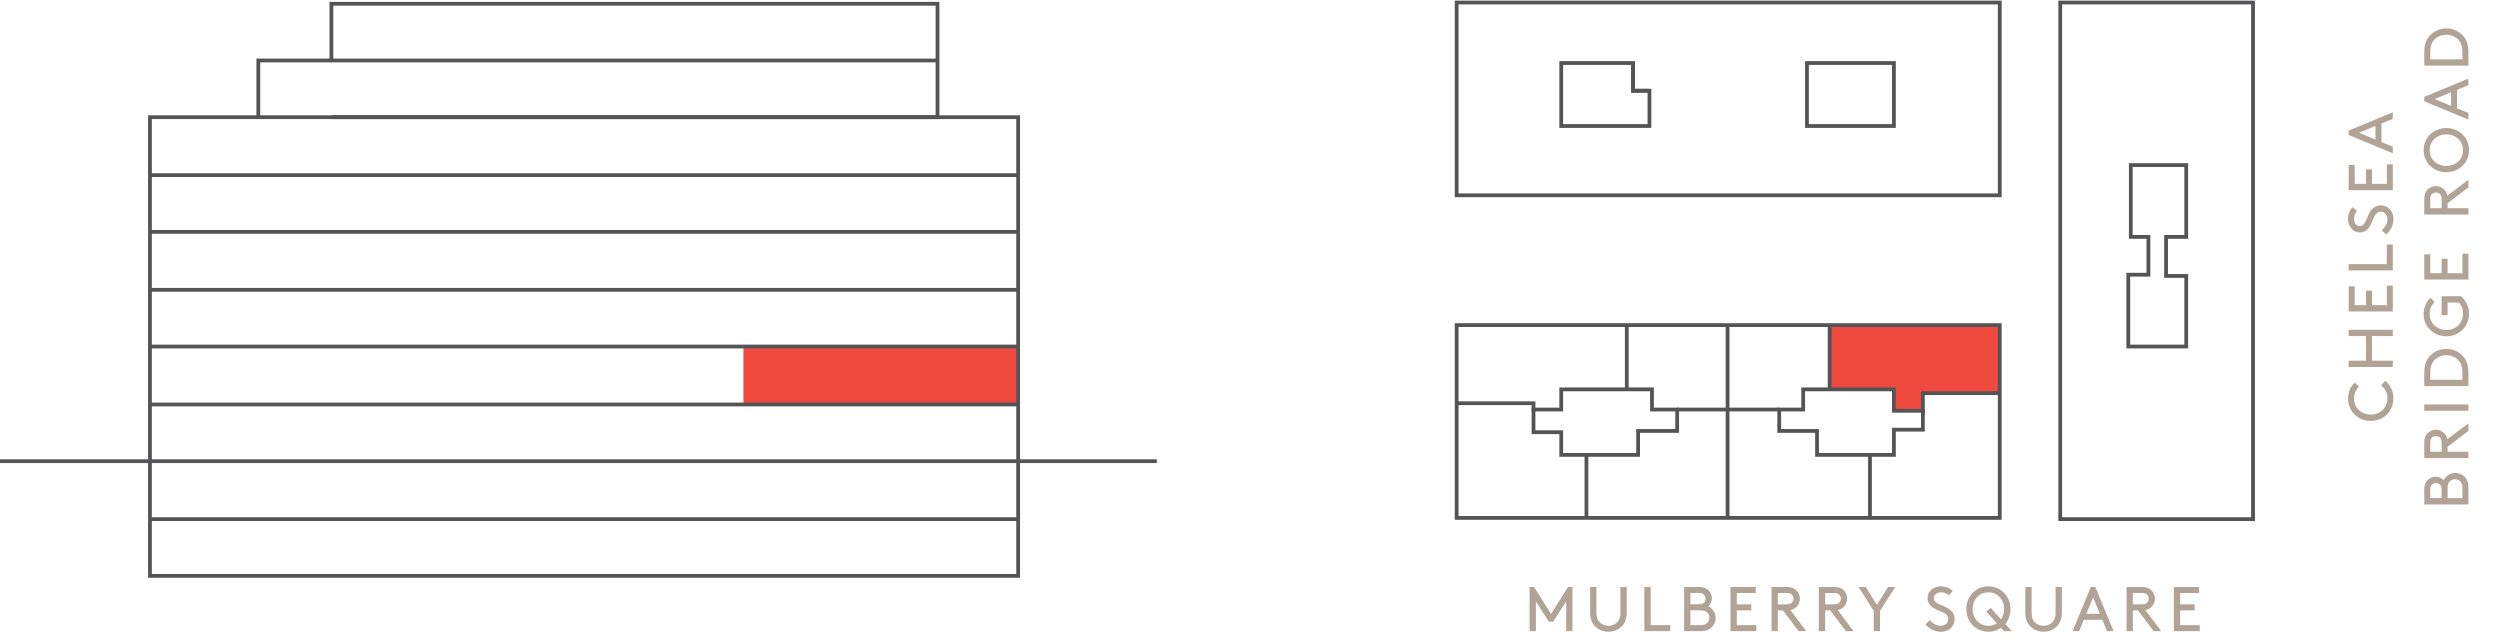 <?xml version="1.0" encoding="utf-8"?>
<!-- Generator: Adobe Illustrator 27.6.1, SVG Export Plug-In . SVG Version: 6.00 Build 0)  -->
<svg version="1.1" id="Layer_1" xmlns="http://www.w3.org/2000/svg" xmlns:xlink="http://www.w3.org/1999/xlink" x="0px" y="0px"
	 viewBox="0 0 198.4 51" style="enable-background:new 0 0 198.4 51;" xml:space="preserve">
<style type="text/css">
	.st0{display:none;}
	.st1{display:inline;opacity:0.3;}
	.st2{fill:#F0493F;}
	.st3{display:inline;fill-rule:evenodd;clip-rule:evenodd;fill:#F0493F;}
	.st4{fill-rule:evenodd;clip-rule:evenodd;fill:#F0493F;}
	.st5{fill:none;stroke:#545456;stroke-width:0.3;stroke-miterlimit:10;}
	.st6{fill:#B1A395;}
</style>
<g id="Layer_7" class="st0">
	<g id="_x36_0AZ3x_1_" class="st1">
	</g>
</g>
<g id="_x31_6">
	<rect x="59" y="27.5" class="st2" width="21.9" height="4.6"/>
</g>
<g id="_x31_7">
	<rect x="64.1" y="27.5" class="st2" width="16.7" height="4.6"/>
</g>
<g id="Plan_12" class="st0">
	<polygon class="st3" points="115.6,32 121.7,32 121.7,34.3 123.9,34.3 123.9,36.1 125.9,36.1 
		125.9,41.1 115.6,41.1 	"/>
</g>
<g id="Plan_13" class="st0">
	<polygon class="st3" points="115.6,32 121.7,32 121.7,32.5 123.9,32.5 123.9,30.9 129.1,30.9 
		129.1,25.8 115.6,25.8 	"/>
</g>
<g id="Plan_14" class="st0">
	<polygon class="st3" points="129.1,25.8 137.1,25.8 137.1,32.5 131.1,32.5 131.1,30.9 
		129.1,30.9 	"/>
</g>
<g id="Plan_15_1_" class="st0">
	<polygon class="st3" points="137.1,32.5 137.1,25.8 145.2,25.8 145.2,30.9 143,30.9 143,32.5 	"/>
</g>
<g id="Plan_16">
	<polygon class="st4" points="145.2,30.9 150.3,30.9 150.3,32.6 152.6,32.6 152.6,31.2 158.7,31.2 
		158.7,25.8 145.2,25.8 	"/>
</g>
<g id="Plan_17" class="st0">
	<polygon class="st3" points="148.4,41.2 148.4,36.1 150.3,36.1 150.3,34.1 152.6,34.1 
		152.6,31.2 158.7,31.2 158.7,41.1 	"/>
</g>
<g id="Plan_18" class="st0">
	<polyline class="st3" points="148.4,41.2 148.4,36.1 144.2,36.1 144.2,34.2 141.2,34.2 
		141.2,32.5 137.1,32.5 137.1,41.2 148.2,41.2 	"/>
</g>
<g id="Layer_19" class="st0">
	<polygon class="st3" points="125.9,41.1 137.1,41.1 137.1,32.5 133.1,32.5 133.1,34.1 
		130,34.1 130,36.2 125.9,36.2 	"/>
</g>
<g id="Elevation">
	<g id="Layer_6">
	</g>
	<rect x="11.9" y="9.3" class="st5" width="68.9" height="36.4"/>
	<polyline class="st5" points="26.3,4.8 26.3,0.3 74.4,0.3 74.4,9.3 26.3,9.3 	"/>
	<polyline class="st5" points="74.4,4.8 20.5,4.8 20.5,9.3 	"/>
	<line class="st5" x1="11.8" y1="13.9" x2="80.8" y2="13.9"/>
	<line class="st5" x1="11.8" y1="18.4" x2="80.8" y2="18.4"/>
	<line class="st5" x1="11.8" y1="23" x2="80.8" y2="23"/>
	<line class="st5" x1="11.8" y1="27.5" x2="80.8" y2="27.5"/>
	<line class="st5" x1="11.8" y1="32.1" x2="80.8" y2="32.1"/>
	<line class="st5" x1="0" y1="36.6" x2="91.8" y2="36.6"/>
	<line class="st5" x1="11.9" y1="41.2" x2="80.7" y2="41.2"/>
</g>
<g id="Core_x2F_divides">
	<polygon class="st5" points="168.9,27.5 168.9,21.8 170.5,21.8 170.5,18.8 169.1,18.8 
		169.1,13.1 173.5,13.1 173.5,18.8 171.9,18.8 171.9,21.9 173.5,21.9 173.5,27.5 	"/>
	<rect x="143.4" y="5" class="st5" width="6.9" height="5"/>
	<g>
		<polygon class="st5" points="129.6,5 123.9,5 123.9,10 130.9,10 130.9,7.2 
			129.6,7.2 		"/>
		<path class="st5" d="M129.6,5"/>
		<polyline class="st5" points="129.6,5 129.6,7.2 130.9,7.2 		"/>
	</g>
	<g>
		<polygon class="st5" points="150.3,32.6 150.3,30.9 143.1,30.9 143.1,32.5 141.2,32.5 
			141.2,34.2 144.2,34.2 144.2,36.1 150.3,36.1 150.3,34.1 152.6,34.1 152.6,32.6 		"/>
		<polygon class="st5" points="131.1,32.5 131.1,30.9 123.9,30.9 123.9,32.5 121.7,32.5 
			121.7,34.3 123.9,34.3 123.9,36.1 130,36.1 130,34.2 133.1,34.2 133.1,32.5 		"/>
	</g>
	<polyline class="st5" points="121.7,32.7 121.7,32 115.6,32 	"/>
	<line class="st5" x1="125.9" y1="41.1" x2="125.9" y2="36.1"/>
	<line class="st5" x1="129.1" y1="30.9" x2="129.1" y2="25.8"/>
	<line class="st5" x1="133.1" y1="32.5" x2="141.2" y2="32.5"/>
	<line class="st5" x1="137.1" y1="25.8" x2="137.1" y2="41.2"/>
	<line class="st5" x1="145.2" y1="30.9" x2="145.2" y2="25.8"/>
	<polyline class="st5" points="152.6,32.9 152.6,31.2 158.7,31.2 	"/>
	<line class="st5" x1="148.4" y1="36.1" x2="148.4" y2="41.2"/>
</g>
<g id="Layer_16">
	<rect x="115.6" y="0.2" class="st5" width="43.1" height="15.3"/>
	<rect x="115.6" y="25.8" class="st5" width="43.1" height="15.3"/>
	<rect x="163.5" y="0.2" class="st5" width="15.3" height="41"/>
</g>
<g>
	<path class="st6" d="M123.265,49.334h-0.351l-1.026-1.606v2.357h-0.5v-3.503h0.351l1.351,2.137
		l1.352-2.137h0.351v3.503h-0.501v-2.357L123.265,49.334z"/>
	<path class="st6" d="M126.558,49.675c-0.226-0.245-0.365-0.57-0.365-1.041v-2.052h0.501v2.077
		c0,0.33,0.08,0.535,0.22,0.69c0.175,0.195,0.436,0.311,0.73,0.311
		c0.296,0,0.556-0.115,0.731-0.311c0.14-0.155,0.22-0.36,0.22-0.69v-2.077h0.501v2.052
		c0,0.471-0.141,0.796-0.366,1.041c-0.265,0.285-0.655,0.46-1.086,0.46
		S126.823,49.96,126.558,49.675z"/>
	<path class="st6" d="M130.998,49.61h1.551v0.476h-2.052v-3.503h0.501V49.61z"/>
	<path class="st6" d="M133.652,50.085v-3.503h1.191c0.34,0,0.556,0.095,0.721,0.245
		c0.18,0.165,0.29,0.405,0.29,0.665c0,0.24-0.11,0.471-0.275,0.626
		c0.331,0.165,0.576,0.525,0.576,0.921c0,0.325-0.15,0.621-0.386,0.811
		c-0.18,0.15-0.41,0.235-0.766,0.235H133.652z M134.754,47.958c0.28,0,0.4-0.055,0.48-0.146
		c0.075-0.08,0.12-0.185,0.12-0.305s-0.045-0.226-0.12-0.306
		c-0.08-0.09-0.2-0.145-0.48-0.145h-0.601v0.9H134.754z M134.914,49.61
		c0.315,0,0.465-0.069,0.575-0.18c0.101-0.105,0.165-0.25,0.165-0.41s-0.064-0.301-0.165-0.406
		c-0.11-0.109-0.26-0.18-0.575-0.18h-0.761v1.176H134.914z"/>
	<path class="st6" d="M138.984,47.958v0.476h-1.151v1.176h1.552v0.476h-2.053v-3.503h2.002v0.476h-1.501
		v0.9H138.984z"/>
	<path class="st6" d="M141.088,48.434v1.651h-0.501v-3.503h1.227c0.32,0,0.521,0.075,0.681,0.205
		c0.21,0.17,0.346,0.431,0.346,0.721s-0.136,0.551-0.346,0.721c-0.11,0.09-0.235,0.155-0.41,0.185
		l1.256,1.672h-0.605l-1.246-1.651H141.088z M141.788,47.958c0.226,0,0.341-0.05,0.421-0.13
		s0.13-0.195,0.13-0.32s-0.05-0.24-0.13-0.32s-0.195-0.13-0.421-0.13h-0.7v0.9H141.788z"/>
	<path class="st6" d="M144.843,48.434v1.651h-0.501v-3.503h1.227c0.32,0,0.521,0.075,0.681,0.205
		c0.21,0.17,0.345,0.431,0.345,0.721s-0.135,0.551-0.345,0.721
		c-0.11,0.09-0.235,0.155-0.41,0.185l1.256,1.672h-0.605l-1.246-1.651H144.843z M145.543,47.958
		c0.226,0,0.341-0.05,0.421-0.13s0.13-0.195,0.13-0.32s-0.05-0.24-0.13-0.32
		s-0.195-0.13-0.421-0.13h-0.7v0.9H145.543z"/>
	<path class="st6" d="M149.199,48.484v1.602h-0.501v-1.602l-1.201-1.901h0.561l0.892,1.406l0.891-1.406
		h0.561L149.199,48.484z"/>
	<path class="st6" d="M153.152,49.209c0.205,0.251,0.496,0.451,0.856,0.451
		c0.325,0,0.61-0.211,0.61-0.526c0-0.535-0.74-0.595-1.206-0.9
		c-0.25-0.165-0.445-0.405-0.445-0.771c0-0.511,0.45-0.932,1.061-0.932
		c0.445,0,0.756,0.195,0.941,0.351l-0.296,0.365c-0.189-0.16-0.405-0.24-0.625-0.24
		c-0.291,0-0.581,0.165-0.581,0.471c0,0.445,0.746,0.541,1.196,0.841
		c0.235,0.155,0.455,0.4,0.455,0.801c0,0.615-0.475,1.016-1.086,1.016
		c-0.48,0-0.916-0.21-1.226-0.585L153.152,49.209z"/>
	<path class="st6" d="M157.799,46.532c0.991,0,1.752,0.781,1.752,1.802c0,0.461-0.155,0.871-0.416,1.187
		l0.516,0.565h-0.62l-0.235-0.255c-0.28,0.195-0.621,0.305-0.996,0.305
		c-0.991,0-1.752-0.78-1.752-1.802C156.047,47.313,156.808,46.532,157.799,46.532z M157.799,49.66
		c0.25,0,0.48-0.07,0.671-0.19l-0.841-0.937l0.351-0.3l0.82,0.916
		c0.155-0.221,0.25-0.501,0.25-0.816c0-0.755-0.535-1.326-1.251-1.326s-1.251,0.571-1.251,1.326
		C156.548,49.094,157.083,49.66,157.799,49.66z"/>
	<path class="st6" d="M161.093,49.675c-0.226-0.245-0.365-0.57-0.365-1.041v-2.052h0.501v2.077
		c0,0.33,0.08,0.535,0.22,0.69c0.175,0.195,0.436,0.311,0.73,0.311
		c0.296,0,0.556-0.115,0.731-0.311c0.14-0.155,0.22-0.36,0.22-0.69v-2.077h0.501v2.052
		c0,0.471-0.141,0.796-0.366,1.041c-0.265,0.285-0.655,0.46-1.086,0.46S161.358,49.96,161.093,49.675
		z"/>
	<path class="st6" d="M166.845,49.185h-1.477l-0.365,0.9h-0.521l1.451-3.503h0.351l1.451,3.503h-0.521
		L166.845,49.185z M165.568,48.709h1.081l-0.541-1.302L165.568,48.709z"/>
	<path class="st6" d="M169.263,48.434v1.651h-0.501v-3.503h1.227c0.32,0,0.521,0.075,0.681,0.205
		c0.21,0.17,0.345,0.431,0.345,0.721s-0.135,0.551-0.345,0.721
		c-0.11,0.09-0.235,0.155-0.41,0.185l1.256,1.672h-0.605l-1.246-1.651H169.263z M169.963,47.958
		c0.226,0,0.341-0.05,0.421-0.13s0.13-0.195,0.13-0.32s-0.05-0.24-0.13-0.32
		s-0.195-0.13-0.421-0.13h-0.7v0.9H169.963z"/>
	<path class="st6" d="M174.168,47.958v0.476h-1.15v1.176h1.551v0.476h-2.052v-3.503h2.002v0.476h-1.501
		v0.9H174.168z"/>
</g>
<g>
	<path class="st6" d="M186.339,31.631c0-0.501,0.206-0.976,0.541-1.281l0.33,0.335
		c-0.225,0.205-0.396,0.57-0.396,0.946c0,0.716,0.571,1.271,1.326,1.271
		c0.791,0,1.327-0.57,1.327-1.315c0-0.471-0.261-0.812-0.496-1.007l0.32-0.354
		c0.386,0.3,0.65,0.82,0.65,1.361c0,1.046-0.766,1.816-1.802,1.816
		C187.13,33.403,186.339,32.642,186.339,31.631z"/>
	<path class="st6" d="M188.241,26.67v1.952h1.651v0.5h-3.503v-0.5h1.376v-1.952h-1.376v-0.5h3.503v0.5
		H188.241z"/>
	<path class="st6" d="M187.766,23.066h0.476v1.151h1.176v-1.551h0.476v2.052h-3.503V22.716h0.476v1.501
		h0.9V23.066z"/>
	<path class="st6" d="M189.417,20.962v-1.552h0.476v2.052h-3.503v-0.5H189.417z"/>
	<path class="st6" d="M189.017,18.263c0.251-0.205,0.451-0.496,0.451-0.856
		c0-0.325-0.211-0.61-0.526-0.61c-0.535,0-0.595,0.74-0.9,1.206
		c-0.165,0.25-0.405,0.445-0.771,0.445c-0.511,0-0.932-0.45-0.932-1.061
		c0-0.445,0.195-0.756,0.351-0.941l0.365,0.296c-0.16,0.189-0.24,0.405-0.24,0.625
		c0,0.291,0.165,0.581,0.471,0.581c0.445,0,0.541-0.746,0.841-1.196
		c0.155-0.235,0.4-0.455,0.801-0.455c0.615,0,1.016,0.475,1.016,1.086
		c0,0.48-0.21,0.916-0.585,1.226L189.017,18.263z"/>
	<path class="st6" d="M187.766,13.441h0.476v1.151h1.176v-1.552h0.476v2.053h-3.503V13.091h0.476v1.501
		h0.9V13.441z"/>
	<path class="st6" d="M188.992,9.8v1.477l0.9,0.365v0.521l-3.503-1.451v-0.351l3.503-1.451v0.521
		L188.992,9.8z M188.517,11.076V9.995l-1.302,0.541L188.517,11.076z"/>
	<path class="st6" d="M195.893,40.033h-3.503v-1.191c0-0.34,0.095-0.556,0.245-0.721
		c0.165-0.18,0.405-0.29,0.665-0.29c0.24,0,0.471,0.11,0.626,0.274
		c0.165-0.33,0.525-0.575,0.921-0.575c0.325,0,0.621,0.15,0.811,0.386
		c0.15,0.18,0.235,0.41,0.235,0.766V40.033z M193.766,38.931c0-0.28-0.055-0.4-0.146-0.48
		c-0.08-0.074-0.185-0.12-0.305-0.12s-0.226,0.046-0.306,0.12
		c-0.09,0.08-0.145,0.2-0.145,0.48v0.601h0.9V38.931z M195.417,38.771
		c0-0.314-0.069-0.465-0.18-0.575c-0.105-0.101-0.25-0.165-0.41-0.165s-0.301,0.064-0.406,0.165
		c-0.109,0.11-0.18,0.261-0.18,0.575v0.761h1.176V38.771z"/>
	<path class="st6" d="M194.241,35.852h1.651v0.5h-3.503v-1.226c0-0.32,0.075-0.521,0.205-0.682
		c0.17-0.209,0.431-0.345,0.721-0.345s0.551,0.136,0.721,0.345c0.09,0.111,0.155,0.236,0.185,0.411
		l1.672-1.257v0.605l-1.651,1.247V35.852z M193.766,35.151c0-0.226-0.05-0.34-0.13-0.42
		s-0.195-0.13-0.32-0.13s-0.24,0.05-0.32,0.13s-0.13,0.194-0.13,0.42v0.701h0.9V35.151z"
		/>
	<path class="st6" d="M192.39,32.597v-0.5h3.503v0.5H192.39z"/>
	<path class="st6" d="M195.893,30.642h-3.503V29.591c0-0.556,0.12-0.916,0.33-1.201
		c0.32-0.431,0.841-0.701,1.421-0.701c0.581,0,1.102,0.266,1.422,0.696
		c0.21,0.285,0.33,0.65,0.33,1.206V30.642z M193.16,28.615c-0.19,0.221-0.295,0.512-0.295,1.002
		v0.525h2.552V29.616c0-0.49-0.104-0.781-0.295-1.002c-0.235-0.265-0.591-0.425-0.981-0.425
		C193.751,28.19,193.396,28.35,193.16,28.615z"/>
	<path class="st6" d="M195.292,23.509c0.381,0.301,0.65,0.821,0.65,1.361
		c0,1.046-0.766,1.816-1.802,1.816c-1.011,0-1.802-0.76-1.802-1.771c0-0.5,0.206-0.976,0.541-1.281
		l0.33,0.335c-0.225,0.205-0.396,0.57-0.396,0.946c0,0.715,0.571,1.271,1.326,1.271
		c0.791,0,1.327-0.57,1.327-1.316c0-0.37-0.141-0.675-0.326-0.86h-0.9v1.001h-0.476v-1.502
		H195.292z"/>
	<path class="st6" d="M193.766,20.531h0.476v1.151h1.176v-1.552h0.476v2.053h-3.503v-2.002h0.476v1.501
		h0.9V20.531z"/>
	<path class="st6" d="M194.241,16.522h1.651v0.501h-3.503v-1.227c0-0.32,0.075-0.521,0.205-0.681
		c0.17-0.21,0.431-0.345,0.721-0.345s0.551,0.135,0.721,0.345c0.09,0.11,0.155,0.235,0.185,0.41
		l1.672-1.256v0.605l-1.651,1.246V16.522z M193.766,15.822c0-0.226-0.05-0.341-0.13-0.421
		s-0.195-0.13-0.32-0.13s-0.24,0.05-0.32,0.13s-0.13,0.195-0.13,0.421v0.7h0.9V15.822z"/>
	<path class="st6" d="M192.339,11.916c0-0.991,0.781-1.752,1.802-1.752c1.021,0,1.802,0.761,1.802,1.752
		s-0.78,1.752-1.802,1.752C193.12,13.668,192.339,12.908,192.339,11.916z M195.468,11.916
		c0-0.716-0.566-1.251-1.327-1.251c-0.755,0-1.326,0.535-1.326,1.251s0.571,1.251,1.326,1.251
		C194.901,13.167,195.468,12.632,195.468,11.916z"/>
	<path class="st6" d="M194.992,7.125v1.477l0.9,0.365v0.521l-3.503-1.451V7.686l3.503-1.451v0.521
		L194.992,7.125z M194.517,8.402V7.321l-1.302,0.541L194.517,8.402z"/>
	<path class="st6" d="M195.893,5.208h-3.503V4.158c0-0.556,0.12-0.916,0.33-1.201
		c0.32-0.431,0.841-0.701,1.421-0.701c0.581,0,1.102,0.266,1.422,0.695
		c0.21,0.285,0.33,0.651,0.33,1.207V5.208z M193.16,3.181c-0.19,0.221-0.295,0.511-0.295,1.001
		v0.525h2.552V4.182c0-0.49-0.104-0.78-0.295-1.001c-0.235-0.266-0.591-0.426-0.981-0.426
		C193.751,2.755,193.396,2.915,193.16,3.181z"/>
</g>
</svg>
